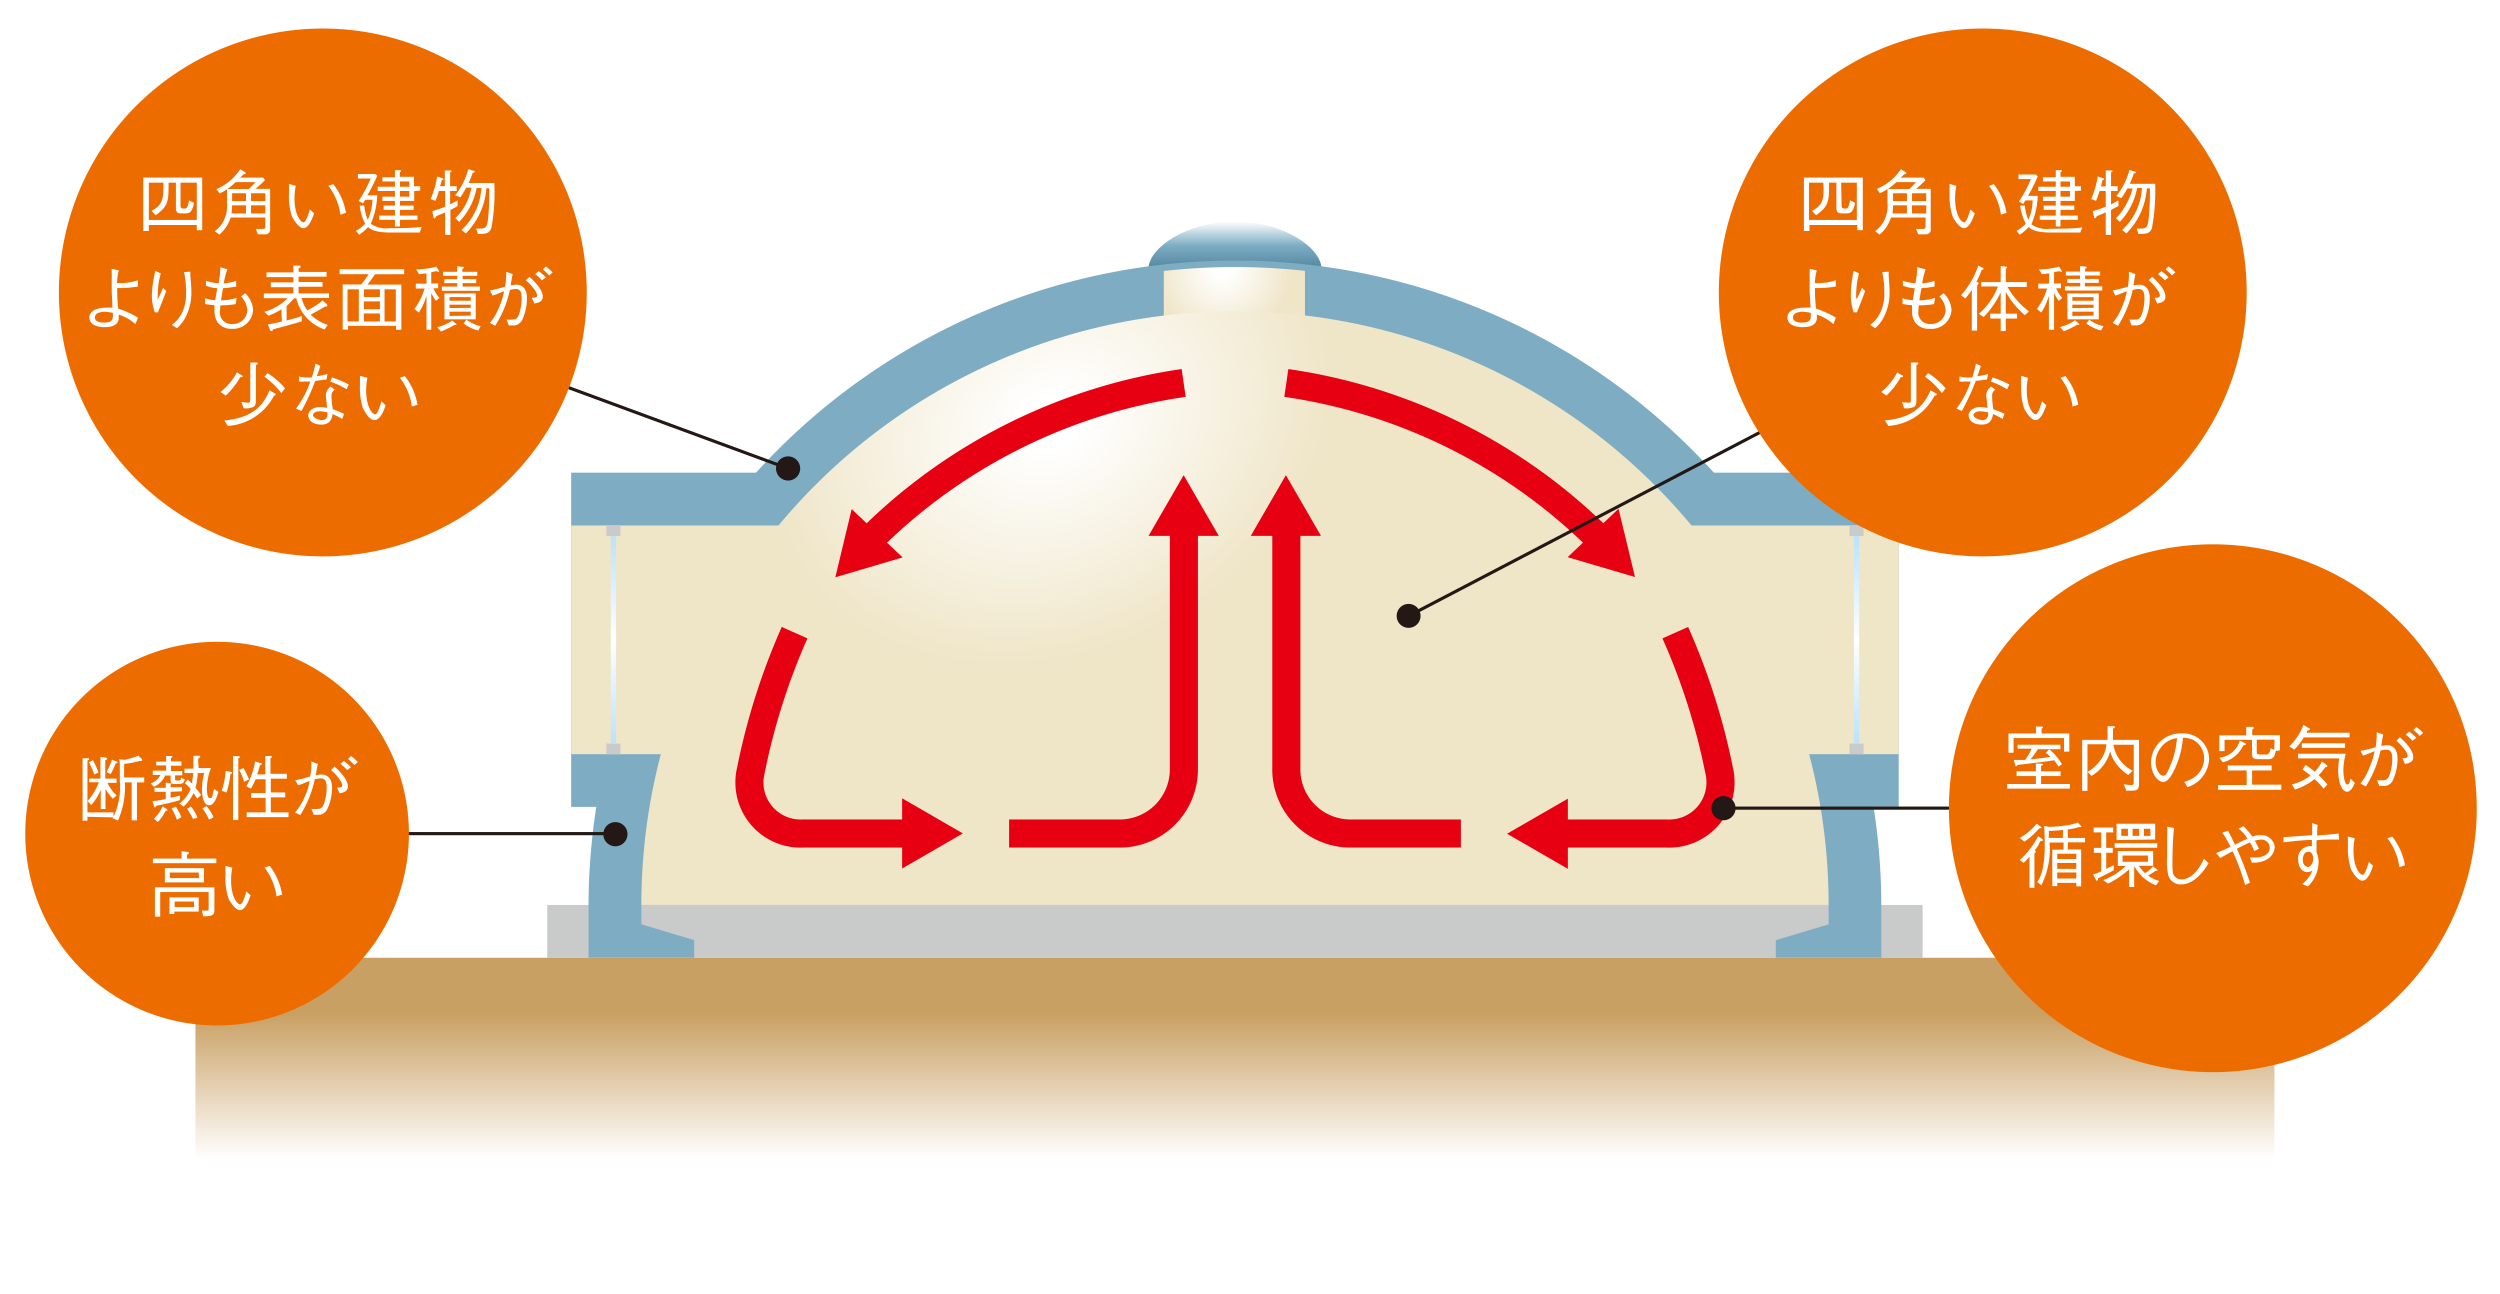 <svg xmlns="http://www.w3.org/2000/svg" xmlns:xlink="http://www.w3.org/1999/xlink" viewBox="0 0 221.56 114.65"><defs><style>.cls-1,.cls-14,.cls-16{fill:none;}.cls-2{fill:#fff;}.cls-3{fill:#c9caca;}.cls-4{fill:url(#linear-gradient);}.cls-5{fill:#7dacc3;}.cls-6{clip-path:url(#clip-path);}.cls-7{fill:url(#radial-gradient);}.cls-8{fill:url(#radial-gradient-2);}.cls-9{fill:url(#radial-gradient-3);}.cls-10{fill:url(#radial-gradient-4);}.cls-11{fill:url(#linear-gradient-2);}.cls-12{fill:url(#linear-gradient-3);}.cls-13{fill:url(#linear-gradient-4);}.cls-14{stroke:#e60012;stroke-linejoin:round;stroke-width:2.49px;}.cls-15{fill:#e60012;}.cls-16{stroke:#231815;stroke-miterlimit:10;stroke-width:0.28px;}.cls-17{fill:#231815;}.cls-18{fill:#ed6c00;}</style><linearGradient id="linear-gradient" x1="109.45" y1="19.63" x2="109.45" y2="24.12" gradientUnits="userSpaceOnUse"><stop offset="0" stop-color="#fff"/><stop offset="0.48" stop-color="#7dacc3"/><stop offset="1" stop-color="#4c829a"/></linearGradient><clipPath id="clip-path"><rect class="cls-1" x="103.14" y="21.58" width="12.51" height="7.7"/></clipPath><radialGradient id="radial-gradient" cx="108.35" cy="23.92" r="6.16" gradientUnits="userSpaceOnUse"><stop offset="0.1" stop-color="#fff"/><stop offset="1" stop-color="#efe5c7"/></radialGradient><radialGradient id="radial-gradient-2" cx="93.09" cy="37.53" r="20.66" gradientTransform="translate(94.81 -66.92) rotate(63.95) scale(1 1.26)" xlink:href="#radial-gradient"/><radialGradient id="radial-gradient-3" cx="93.09" cy="37.53" r="20.66" gradientTransform="translate(94.81 -66.93) rotate(63.95) scale(1 1.26)" xlink:href="#radial-gradient"/><radialGradient id="radial-gradient-4" cx="93.09" cy="37.53" r="20.66" gradientTransform="translate(94.81 -66.93) rotate(63.95) scale(1 1.26)" xlink:href="#radial-gradient"/><linearGradient id="linear-gradient-2" x1="164.53" y1="65.9" x2="164.53" y2="47.5" gradientUnits="userSpaceOnUse"><stop offset="0" stop-color="#bae3f9"/><stop offset="0.5" stop-color="#fff"/><stop offset="1" stop-color="#bae3f9"/></linearGradient><linearGradient id="linear-gradient-3" x1="54.37" y1="65.9" x2="54.37" y2="47.5" xlink:href="#linear-gradient-2"/><linearGradient id="linear-gradient-4" x1="109.45" y1="104.72" x2="109.45" y2="84.88" gradientUnits="userSpaceOnUse"><stop offset="0.1" stop-color="#fff"/><stop offset="0.75" stop-color="#c9a063"/></linearGradient></defs><title>アセット 2</title><g id="レイヤー_2" data-name="レイヤー 2"><g id="文字_パーツ" data-name="文字＆パーツ"><rect class="cls-2" width="221.56" height="114.65"/><rect class="cls-3" x="48.5" y="80.2" width="121.89" height="4.68"/><path class="cls-4" d="M101.78,24.12v-.28c0-1.9,3.44-4.21,7.67-4.21s7.67,2.31,7.67,4.21v.28Z"/><path class="cls-5" d="M109.45,23.09A57.27,57.27,0,0,0,52.16,80.2v4.68h9.36V83.32l-4.68-1.4V80.2H162.06v1.72l-4.68,1.4v1.56h9.35V80.2A57.26,57.26,0,0,0,109.45,23.09Z"/><rect class="cls-5" x="138.46" y="41.89" width="29.81" height="29.62"/><rect class="cls-5" x="50.62" y="41.89" width="29.81" height="29.62"/><g class="cls-6"><path class="cls-7" d="M52.16,84.88V80.2a57.29,57.29,0,0,1,114.57,0v4.68Z"/></g><rect class="cls-8" x="50.62" y="46.57" width="25.14" height="20.27"/><rect class="cls-9" x="143.14" y="46.57" width="25.14" height="20.27"/><path class="cls-10" d="M162.06,80.2a52.61,52.61,0,0,0-105.22,0H162.06Z"/><rect class="cls-3" x="163.91" y="46.57" width="1.25" height="0.94"/><rect class="cls-3" x="163.91" y="65.9" width="1.25" height="0.94"/><rect class="cls-11" x="164.3" y="47.5" width="0.47" height="18.4"/><rect class="cls-3" x="53.74" y="46.57" width="1.25" height="0.94"/><rect class="cls-3" x="53.74" y="65.9" width="1.25" height="0.94"/><rect class="cls-12" x="54.13" y="47.5" width="0.47" height="18.4"/><rect class="cls-13" x="17.32" y="84.88" width="184.25" height="19.84"/><path class="cls-14" d="M114,33.94a49.41,49.41,0,0,1,27.84,13.93"/><polygon class="cls-15" points="138.93 49.38 144.9 51.14 143.44 45.09 138.93 49.38"/><path class="cls-14" d="M148.47,56.07a58,58,0,0,1,3.89,12.23,4.54,4.54,0,0,1-4.62,5.57H138"/><polygon class="cls-15" points="138.95 70.78 133.56 73.89 138.95 77 138.95 70.78"/><path class="cls-14" d="M129.47,73.87h-9.82A5.68,5.68,0,0,1,114,68.21V46.58"/><polygon class="cls-15" points="117.07 47.49 113.96 42.11 110.85 47.49 117.07 47.49"/><path class="cls-14" d="M104.9,33.94A49.41,49.41,0,0,0,77.06,47.87"/><polygon class="cls-15" points="75.48 45.12 74.03 51.16 79.99 49.4 75.48 45.12"/><path class="cls-14" d="M70.42,56.07A58.29,58.29,0,0,0,66.54,68.3a4.53,4.53,0,0,0,4.62,5.57h9.7"/><polygon class="cls-15" points="79.95 76.97 85.33 73.86 79.95 70.75 79.95 76.97"/><path class="cls-14" d="M89.43,73.87h9.82a5.68,5.68,0,0,0,5.67-5.66V46.58"/><polygon class="cls-15" points="108.01 47.49 104.9 42.11 101.79 47.49 108.01 47.49"/><line class="cls-16" x1="33.41" y1="73.88" x2="54.59" y2="73.88"/><path class="cls-17" d="M54.54,75a1.07,1.07,0,1,0-1.07-1.07A1.06,1.06,0,0,0,54.54,75Z"/><line class="cls-16" x1="176.77" y1="71.62" x2="152.59" y2="71.62"/><path class="cls-17" d="M152.64,70.56a1.07,1.07,0,0,0,0,2.13,1.07,1.07,0,1,0,0-2.13Z"/><line class="cls-16" x1="45.42" y1="32.52" x2="69.89" y2="41.54"/><path class="cls-17" d="M69.47,42.52a1.07,1.07,0,1,0-.63-1.37A1.07,1.07,0,0,0,69.47,42.52Z"/><line class="cls-16" x1="160.58" y1="35.91" x2="124.8" y2="54.61"/><path class="cls-17" d="M124.35,53.64a1.07,1.07,0,0,0-.45,1.44,1.06,1.06,0,1,0,.45-1.44Z"/><path class="cls-18" d="M219.5,71.62a23.39,23.39,0,1,1-23.39-23.38A23.39,23.39,0,0,1,219.5,71.62Z"/><path class="cls-2" d="M180.43,67.68h.5c.12,0,.14.06.14.07s-.11.09-.18.13v.48h1.73v.42h-1.73v.7h2.56v.41h-5.57v-.41h2.55v-.7h-1.71v-.42h1.71Zm0-3.29.49,0c.06,0,.13,0,.13.07s0,.07-.12.11V65h2.46v1.61h-.47v-1.2h-4.47v1.3H178V65h2.44Zm2,3.55a3.64,3.64,0,0,0-.39-.56c-.91.14-2.27.3-3.25.41,0,.07-.08.12-.12.12s-.06,0-.07-.08l-.13-.48c.2,0,.42,0,1,0a4.47,4.47,0,0,0,.58-1h-1.24V66h3.79v.4h-2a7.48,7.48,0,0,1-.65.9c.91-.09,1.3-.15,1.75-.22a4,4,0,0,0-.39-.38l.31-.29a5.08,5.08,0,0,1,1.12,1.32Z"/><path class="cls-2" d="M189,70.07h-.56l-.22-.56a4.68,4.68,0,0,0,.66.06c.22,0,.22-.09.22-.31V66H187.3A3.16,3.16,0,0,0,189,68.3l-.38.39a4.41,4.41,0,0,1-1-.91,3.18,3.18,0,0,1-.61-1.2,3.53,3.53,0,0,1-1.65,2.18l-.35-.35a3.73,3.73,0,0,0,1.11-1,2.77,2.77,0,0,0,.56-1.45H185v4.13h-.47V65.57h2.25c0-.31,0-.6,0-1.21l.51,0c.12,0,.16.06.16.09s-.08.08-.19.12c0,.4,0,.61,0,1h2.31v4C189.53,69.87,189.5,70.07,189,70.07Z"/><path class="cls-2" d="M193.58,69.29a2.83,2.83,0,0,0,1-.49,2.08,2.08,0,0,0,.76-1.59,1.87,1.87,0,0,0-1-1.65,2.16,2.16,0,0,0-.88-.17,7.81,7.81,0,0,1-.74,2.79c-.26.57-.61,1.12-1,1.12-.54,0-1.09-.82-1.09-1.74A2.62,2.62,0,0,1,193.3,65a2.29,2.29,0,0,1,2.48,2.25,2.73,2.73,0,0,1-1.92,2.51Zm-2.1-3a2.09,2.09,0,0,0-.44,1.25c0,.69.39,1.2.64,1.2s.29,0,.71-1a7.63,7.63,0,0,0,.54-2.32A2.07,2.07,0,0,0,191.48,66.29Z"/><path class="cls-2" d="M196.57,70v-.43h2.54V68.28h-1.68v-.44h3.89v.44h-1.73v1.26h2.59V70Zm2.23-3.92A2.73,2.73,0,0,1,197,67.56l-.32-.41a2.11,2.11,0,0,0,1.82-1.52l.44.22a.15.15,0,0,1,.1.12C199,66.05,198.89,66.05,198.8,66.05Zm2.89.47c-.08.37-.16.73-.63.73h-1c-.31,0-.48-.13-.48-.43V65.57h-2.43v1h-.47v-1.4h2.39v-.75l.56,0s.12,0,.12.07-.05.09-.15.18v.48h2.46v1.35Zm-.11-1H200v1c0,.24,0,.32.33.32h.48c.31,0,.35-.21.42-.55l.32.12Z"/><path class="cls-2" d="M204.17,65.35a5.19,5.19,0,0,1-.84,1.08l-.45-.28a5,5,0,0,0,1.26-1.91l.45.27c.06,0,.12.06.12.13s-.1.09-.18.1-.07.13-.11.2h3.81v.41Zm1.75,4.54a7.05,7.05,0,0,0-.8-.85,5,5,0,0,1-1.73.93l-.28-.45a4.23,4.23,0,0,0,1.65-.79,7.38,7.38,0,0,0-.7-.53l.28-.41c.37.26.49.35.8.6a3.31,3.31,0,0,0,.63-.9l.39.27s.1.08.1.14-.09.08-.19.1a4.48,4.48,0,0,1-.58.7,9.43,9.43,0,0,1,.78.82Zm2.1.28c-.45,0-.8-.77-.8-1.89a5.61,5.61,0,0,1,.1-1.07h-3.66V66.8h4.23a5.78,5.78,0,0,0-.21,1.46c0,.61.15,1.27.34,1.27s.22-.28.29-.53l.38.38C208.5,69.89,208.25,70.17,208,70.17ZM204,66.28v-.41h3.83v.41Z"/><path class="cls-2" d="M209.2,66.55a13.72,13.72,0,0,0,1.34-.33,6.85,6.85,0,0,0,.09-1.33l.58.21c-.06.28-.09.47-.17,1a3.54,3.54,0,0,1,.53-.06c.36,0,.91.23.91,1.19a4.65,4.65,0,0,1-.42,1.94.88.88,0,0,1-.85.49l-.34,0-.21-.51c.27,0,.41,0,.53,0s.41,0,.57-.44a4.26,4.26,0,0,0,.25-1.4c0-.36,0-.87-.53-.87a2.18,2.18,0,0,0-.51.08,9.89,9.89,0,0,1-1.3,3.18l-.48-.26A5.08,5.08,0,0,0,210,68a6,6,0,0,0,.44-1.43l-.61.25a2.83,2.83,0,0,1-.42.14Zm3.49-1.21c.35.32,1.18,1.08,1.18,1.76,0,.46-.37.53-.73.61l-.23-.51c.18,0,.47,0,.47-.2a.94.94,0,0,0-.16-.41,4.86,4.86,0,0,0-.84-.94Zm1.12.31a6.31,6.31,0,0,0-.6-.55l.3-.26a5.09,5.09,0,0,1,.64.55Zm.34-1.22a3.86,3.86,0,0,1,.6.53l-.3.26a5.46,5.46,0,0,0-.56-.53Z"/><path class="cls-2" d="M179,76.21a6.44,6.44,0,0,0,.93-1,7.6,7.6,0,0,0,.7-1.1l.38.27s.06.06.06.09-.08.06-.18.06-.24.36-.27.42-.19.28-.31.43c.06,0,.1,0,.1.09s0,.06-.11.13v3.08h-.44V75.91a4.18,4.18,0,0,1-.53.57Zm0-1.95A5.35,5.35,0,0,0,180.5,73l.35.26s.08.05.08.09-.08.06-.21.07a6.58,6.58,0,0,1-1.31,1.17Zm4.26,0h1.53v.39h-1.53v.63h1.18v3.27h-.43v-.31h-1.69v.29h-.44V75.3h1v-.63h-1.24a7.11,7.11,0,0,1-.73,3.79l-.36-.28a3.49,3.49,0,0,0,.48-1.19,9.21,9.21,0,0,0,.18-2c0-.58,0-1.26-.06-1.79l.46.08a11.24,11.24,0,0,0,1.69-.16,4.48,4.48,0,0,0,.85-.23l.28.32a.21.21,0,0,1,.05.09s-.06,0-.1,0l-.13,0a4.9,4.9,0,0,1-1,.2Zm-.42-.71a11.5,11.5,0,0,1-1.27.09,5.73,5.73,0,0,1,0,.62h1.25Zm1.17,2.11h-1.69v.47h1.69Zm0,.82h-1.69V77h1.69Zm0,.84h-1.69v.54h1.69Z"/><path class="cls-2" d="M186.22,75.58h-.65v-.44h.65V73.77h-.67v-.43h1.73v.43h-.62v1.37h.58v.44h-.58V77l.67-.33v.45c-.32.18-.57.32-1.39.72,0,.09,0,.2-.11.2s-.08-.06-.09-.09l-.24-.45a4.41,4.41,0,0,0,.72-.28Zm3.33,1.15a4,4,0,0,0,.55.65,2.44,2.44,0,0,0,.7-.6l.35.26a.11.11,0,0,1,.06.09s0,.05-.18.05a5.93,5.93,0,0,1-.66.41,2.91,2.91,0,0,0,1,.49l-.3.38a3.64,3.64,0,0,1-1.15-.71,4.44,4.44,0,0,1-.78-1v1.86h-.45V77.05a8.35,8.35,0,0,1-1.86,1.26L186.4,78a5.86,5.86,0,0,0,2-1.26h-.71V75.42h3.13v1.31Zm-2.14-2h3.77v.4h-3.77Zm.17-.28V73H191v1.4Zm1-1H188v.63h.59Zm1.78,2.37h-2.25v.55h2.25Zm-.79-2.37H189v.63h.59Zm1,0H190v.63h.59Z"/><path class="cls-2" d="M192.67,73.38c-.14,1.29-.14,3-.14,3.11,0,.78.05.92.09,1a.77.77,0,0,0,.7.45c.41,0,1.28-.23,2-1.84l.41.4c-.23.38-1.11,1.88-2.45,1.88a1.14,1.14,0,0,1-1.12-.81,4.94,4.94,0,0,1-.1-1.54c0-.3,0-1.6,0-1.87a6.78,6.78,0,0,0,0-.9Z"/><path class="cls-2" d="M199.77,75.42a3.67,3.67,0,0,0-.37-.76c-.22.09-.46.2-1.16.56a30,30,0,0,1,1.16,3l-.43.22a19.36,19.36,0,0,0-1.11-3l-1.1.6-.36-.44a13.44,13.44,0,0,0,1.28-.56,12.21,12.21,0,0,0-.73-1.26l.51-.15c.22.39.39.75.61,1.23l.64-.32a4.86,4.86,0,0,1,.47-.21,3,3,0,0,0-.79-.88l.43-.24a7.68,7.68,0,0,1,.8.93,2.19,2.19,0,0,1,.72-.13,1.19,1.19,0,0,1,1.26,1.06,1.39,1.39,0,0,1-.89,1.19,2.48,2.48,0,0,1-1.15.19L199.4,76l.43,0c.46,0,1.32-.15,1.32-.86a.72.72,0,0,0-.76-.73,2.15,2.15,0,0,0-.56.1,6.34,6.34,0,0,1,.37.71Z"/><path class="cls-2" d="M205.4,73.11a6.93,6.93,0,0,0-.05.93c.69-.05,1.36-.09,1.9-.17l.05.53c-.88,0-1.54,0-2,.07v1.07a2,2,0,0,1,.18.87A3,3,0,0,1,205,78a2.63,2.63,0,0,1-.47.56l-.5-.21a2.85,2.85,0,0,0,.9-1.19,1,1,0,0,1-.46.13c-.4,0-.79-.39-.79-1.07A1.06,1.06,0,0,1,204.6,75a1,1,0,0,1,.29,0v-.56c-.69,0-1.74.12-2.52.21l0-.46,2.53-.17a9.14,9.14,0,0,0,0-1.08Zm-1.31,3.1c0,.44.26.62.45.62s.46-.29.46-.7c0-.22-.06-.64-.4-.64S204.09,75.76,204.09,76.21Z"/><path class="cls-2" d="M208.69,74.29a5,5,0,0,0-.11,1.09c0,1.55.58,2.15.8,2.15s.46-.81.55-1.15l.38.35c-.14.42-.46,1.32-.95,1.32s-1-1-1-1a5.84,5.84,0,0,1-.28-2c0-.44,0-.74,0-.92Zm3.32-.15a5.72,5.72,0,0,1,1.13,2.54l-.5.17a5.3,5.3,0,0,0-1.06-2.56Z"/><path class="cls-18" d="M52,25.92A23.39,23.39,0,1,1,28.56,2.53,23.39,23.39,0,0,1,52,25.92Z"/><path class="cls-2" d="M17.44,20.4v-.46H13.19v.53H12.7V15.74h5.22V20.4ZM16,18.22c0,.24.12.26.24.26h.1a.23.23,0,0,0,.25-.13,2.18,2.18,0,0,0,.16-.59l.45.22c-.16.72-.32.93-.73.93H16c-.36,0-.41-.25-.41-.46V16.19h-.65c0,1.63,0,2.06-1.15,2.89l-.36-.39c1-.53,1.08-1.08,1.05-2.5H13.19v3.3h4.25v-3.3H16Z"/><path class="cls-2" d="M23.51,20.77h-.65l-.19-.48c.14,0,.35,0,.57,0s.27-.05.27-.22v-.79H20.44a3.17,3.17,0,0,1-1,1.51l-.41-.3a2.81,2.81,0,0,0,.74-.82A3,3,0,0,0,20.12,18c0-.14,0-.79,0-1.23a5.38,5.38,0,0,1-.66.38l-.28-.39A4.73,4.73,0,0,0,21.29,15l.39.23s.1.07.1.12-.1.08-.22.12a1.89,1.89,0,0,1-.29.27h2.06l.15.23c-.21.23-.65.61-.83.77h1.29v3.54A.42.42,0,0,1,23.51,20.77Zm-2.62-4.63a6.15,6.15,0,0,1-.74.61h1.9a5.33,5.33,0,0,0,.58-.61Zm.91,2.06H20.57a6.75,6.75,0,0,1-.05.72H21.8Zm0-1.07H20.57v.69H21.8Zm1.71,0H22.25v.69h1.26Zm0,1.07H22.25v.72h1.26Z"/><path class="cls-2" d="M26.21,16.47a5.72,5.72,0,0,0-.11,1.09c0,1.55.58,2.15.8,2.15s.46-.81.56-1.15l.38.35c-.15.42-.47,1.31-.95,1.31s-1-1-1-1a5.52,5.52,0,0,1-.28-2c0-.44,0-.74,0-.92Zm3.33-.15a5.57,5.57,0,0,1,1.12,2.54l-.49.17a5.29,5.29,0,0,0-1.07-2.56Z"/><path class="cls-2" d="M37.2,20.61H34.69c-1.49,0-1.84-.28-2.07-.49a3.63,3.63,0,0,1-.79.68l-.29-.34a2.87,2.87,0,0,0,.82-.64,4.41,4.41,0,0,1-.48-1.6l.4,0a4.32,4.32,0,0,0,.31,1.26A4.13,4.13,0,0,0,33,17.71h-.63l-.2.31-.39-.2a13.16,13.16,0,0,0,1.08-2H31.72v-.4h1.55l.16.16a14.93,14.93,0,0,1-.87,1.73h.87a6.78,6.78,0,0,1-.57,2.52,2.42,2.42,0,0,0,1.7.39c.94,0,1.88,0,2.81-.11Zm-.49-3.68v.88H35.45v.41h1.21v.38H35.45v.51H37v.37H35.45v.59H35v-.59H33.6v-.37H35V18.6H34v-.38H35v-.41H33.89v-.38H35v-.5H33.47v-.38H35v-.47H33.89v-.37H35v-.63l.46,0s.08,0,.08.06,0,.07-.11.11v.42h1.26v.84h.55v.38Zm-.43-.85h-.83v.47h.83Zm0,.85h-.83v.5h.83Z"/><path class="cls-2" d="M39.92,18.6v2.22h-.47v-2c-.31.15-.43.19-.79.34,0,.06-.12.19-.17.19s-.06-.08-.08-.14l-.1-.5a10.39,10.39,0,0,0,1.14-.39V16.93H38.9a8.29,8.29,0,0,1-.31.87l-.43-.16a7.88,7.88,0,0,0,.58-2l.47.15c.06,0,.1.06.1.09s-.09.07-.15.09L39,16.5h.42V15.11l.48,0c.06,0,.12,0,.12.06s0,0-.13.12V16.5h.58v.43h-.58v1.18c.23-.11.45-.23.66-.35v.5C40.33,18.4,40.15,18.49,39.92,18.6Zm3.63,1.59c-.19.54-.52.54-1.2.54l-.15-.47h.36c.51,0,.6-.17.69-.84a22,22,0,0,0,.11-2.73H43.1a6.29,6.29,0,0,1-1.82,4l-.38-.31a5.42,5.42,0,0,0,1.76-3.72h-.42a5.93,5.93,0,0,1-1.54,3l-.35-.32a4.74,4.74,0,0,0,.95-1.28,5.33,5.33,0,0,0,.48-1.43h-.46a5.77,5.77,0,0,1-.53.86l-.45-.19a6,6,0,0,0,1.16-2.31l.45.14s.12,0,.12.08-.14.09-.17.09c-.16.45-.24.63-.37.92h2.28A17.52,17.52,0,0,1,43.55,20.19Z"/><path class="cls-2" d="M12,28.73a4.05,4.05,0,0,0-1.48-.85,3.1,3.1,0,0,1,0,.44c-.14.56-.69.67-1.23.67a2,2,0,0,1-1-.21.76.76,0,0,1-.37-.64c0-.75,1-.87,1.46-.87a3.91,3.91,0,0,1,.58,0c0-.55-.06-1.14-.06-1.56,0-.24,0-.73,0-1a4.14,4.14,0,0,0,0-.45c0-.23,0-.32,0-.44l.63.14a5.15,5.15,0,0,0-.16,1.13,3.25,3.25,0,0,0,.36,0,5.17,5.17,0,0,0,1.5-.25l0,.55a9.51,9.51,0,0,1-1.5.14h-.34a16.86,16.86,0,0,0,.08,1.82,8.26,8.26,0,0,1,1.76.8Zm-2.73-1.1a1.48,1.48,0,0,0-.52.09.44.44,0,0,0-.34.4c0,.47.64.47.8.47.62,0,.79-.2.79-.58a1.45,1.45,0,0,0,0-.28A3.77,3.77,0,0,0,9.24,27.63Z"/><path class="cls-2" d="M14.25,24.23a6.89,6.89,0,0,0-.27,2,.59.59,0,0,0,0,.28c.17-.3.31-.62.47-1l.28.28c-.14.39-.2.54-.73,1.89l-.28,0a4.41,4.41,0,0,1-.26-1.56A10.07,10.07,0,0,1,13.77,24Zm2.63-.15a1.6,1.6,0,0,0,0,.44c.07.9.08,1,.08,1.33a4.75,4.75,0,0,1-.58,2.39,3.38,3.38,0,0,1-.7.85l-.45-.3a2.87,2.87,0,0,0,.92-1.11,3.87,3.87,0,0,0,.34-1.75,8.57,8.57,0,0,0-.18-1.82Z"/><path class="cls-2" d="M20.15,23.87a7.08,7.08,0,0,0-.32,1.24,4.06,4.06,0,0,0,1.1-.22l0,.5a8,8,0,0,1-1.16.15c-.11.59-.13.77-.18,1.08a4.68,4.68,0,0,0,1.38-.22l-.08.55a7.72,7.72,0,0,1-1.35.11,5.63,5.63,0,0,0-.05.59,1,1,0,0,0,1.09,1.06,1.26,1.26,0,0,0,1.34-1.23,1.94,1.94,0,0,0-.56-1.21l.37-.28a2.21,2.21,0,0,1,.7,1.49,1.77,1.77,0,0,1-1.87,1.66,1.5,1.5,0,0,1-1.27-.56,1.74,1.74,0,0,1-.28-.94c0-.23,0-.47,0-.59a6,6,0,0,1-.84-.11v-.51a3,3,0,0,0,.91.17c.05-.31.14-.86.17-1.06a2.92,2.92,0,0,1-1-.22v-.44a4.76,4.76,0,0,0,1.12.23,8,8,0,0,0,.16-1.43Z"/><path class="cls-2" d="M24.94,27.41a5.85,5.85,0,0,1-1.15.57l-.37-.35a4.58,4.58,0,0,0,2.07-1.2H23.38V26H26v-.55h-2v-.42h2v-.47H23.62v-.42H26v-.6l.47,0c.07,0,.17,0,.17.1s-.11.1-.17.14v.32h2.47v.42H26.46v.47h2.12v.42H26.46V26h2.7v.41H26.73a3.35,3.35,0,0,0,.5,1.1,7.06,7.06,0,0,0,1.37-.88L29,27a.26.26,0,0,1,0,.1c0,.05,0,.06-.08.06l-.1,0c-.17.11-.41.24-.6.35l-.69.38a3.94,3.94,0,0,0,1.51.9l-.27.41a3.86,3.86,0,0,1-2.51-2.76h-.19a7.13,7.13,0,0,1-.67.68V28.4c.66-.17,1-.26,1.35-.39l0,.47c-.83.25-1.7.48-2.56.71,0,.1-.07.15-.14.15a.14.14,0,0,1-.12-.1l-.2-.5a7.58,7.58,0,0,0,1.25-.25Z"/><path class="cls-2" d="M33.23,24.31c-.25.38-.43.62-.66.91h3v4h-.47v-.34H30.84v.33h-.47v-4H32a5.32,5.32,0,0,0,.66-.91H30.1v-.44h5.72v.44ZM31.8,25.64h-1v2.85h1Zm1.87,0H32.25v.68h1.42Zm0,1.07H32.25v.69h1.42Zm0,1.07H32.25v.71h1.42Zm1.41-2.14h-1v2.85h1Z"/><path class="cls-2" d="M37.8,24.23l-.66.07-.26-.43a6.77,6.77,0,0,0,1.79-.24l.24.38s0,.06,0,.07,0,0-.06,0a.29.29,0,0,1-.17-.05l-.46.09v1h.61v.43h-.41a2.53,2.53,0,0,0,.53.85l-.31.26a3.2,3.2,0,0,1-.42-.69v3.25H37.8v-3a5.62,5.62,0,0,1-.68,1.48l-.4-.32a5.56,5.56,0,0,0,.91-1.81h-.78v-.43h.95ZM38.74,29a3.85,3.85,0,0,0,1.33-.59l.33.27s.06.05.06.07,0,.05-.08.05h-.11a9.05,9.05,0,0,1-1.18.58Zm1.78-5.4.49.05s.11,0,.11.06-.09.1-.15.12v.26H42.3v.35H41v.3H42.2v.35H41v.31h1.54v.37H39.16v-.37h1.36v-.31H39.38v-.35h1.14v-.3H39.26v-.35h1.26ZM39.39,26h2.77v2.3H39.39Zm2.33.65v-.32H39.84v.32Zm0,.63V27H39.84v.3Zm0,.69v-.35H39.84V28Zm-.39.36a3.49,3.49,0,0,0,1.27.58l-.22.38a3.45,3.45,0,0,1-1.29-.62Z"/><path class="cls-2" d="M43.43,25.74a13.36,13.36,0,0,0,1.33-.33,6,6,0,0,0,.1-1.33l.58.21c-.07.27-.1.47-.18,1a3.71,3.71,0,0,1,.53-.06c.37,0,.91.23.91,1.19a4.57,4.57,0,0,1-.42,1.93.86.86,0,0,1-.84.49l-.35,0-.2-.52a3.31,3.31,0,0,0,.53,0c.16,0,.4,0,.57-.43a4.66,4.66,0,0,0,.24-1.4c0-.36,0-.88-.53-.88a2.23,2.23,0,0,0-.51.09,9.84,9.84,0,0,1-1.3,3.17l-.48-.25a4.78,4.78,0,0,0,.82-1.39,5.82,5.82,0,0,0,.44-1.42l-.6.24a2.21,2.21,0,0,1-.43.14Zm3.49-1.21c.34.31,1.18,1.08,1.18,1.76,0,.46-.38.53-.74.61l-.23-.51c.18,0,.47,0,.47-.2a.9.9,0,0,0-.16-.41,4.09,4.09,0,0,0-.84-.94Zm1.11.31a4.56,4.56,0,0,0-.6-.55l.3-.26a5.14,5.14,0,0,1,.65.55Zm.35-1.23a6.17,6.17,0,0,1,.6.53l-.3.27c-.19-.19-.39-.39-.56-.54Z"/><path class="cls-2" d="M21.28,33.44A6.66,6.66,0,0,1,20,35.06l-.45-.32A5.84,5.84,0,0,0,21,33l.42.26s.08,0,.08.09S21.43,33.41,21.28,33.44Zm3,1.64a5,5,0,0,1-4.09,2.67l-.31-.49c2.32-.21,3.4-1.16,4-2.67l.47.27s.08,0,.08.09S24.34,35.06,24.25,35.08Zm-1.6-2.71v3c0,.31,0,.56-.22.69a1.61,1.61,0,0,1-.87.12l-.19-.55c.16,0,.44.06.6.06s.18-.09.18-.36v-3.2l.54,0s.13,0,.13.07S22.75,32.32,22.65,32.37Zm2.25,2.47a6.88,6.88,0,0,0-1.5-1.45l.28-.33a7.09,7.09,0,0,1,1.55,1.35Z"/><path class="cls-2" d="M28.39,32.43a8.55,8.55,0,0,1-.32.91,4.75,4.75,0,0,0,.95-.2l-.08.49-1,.13a20,20,0,0,1-1.22,2.66l-.49-.2a8.55,8.55,0,0,0,1.27-2.41l-.46,0a2.69,2.69,0,0,1-.54,0l0-.45a2.45,2.45,0,0,0,.78.09,1.89,1.89,0,0,0,.35,0,6.64,6.64,0,0,0,.32-1.23Zm1.28,2.11a.59.59,0,0,0-.29.52c0,.11,0,.49.11,1.21a7.71,7.71,0,0,1,1,.41l-.17.45a6.58,6.58,0,0,0-.84-.43c-.06.34-.17.93-1,.93s-1.16-.44-1.16-.84.5-.72,1-.72a4.41,4.41,0,0,1,.66.08c0-.18-.1-1-.1-1.14a1,1,0,0,1,.42-.75Zm-1.35,1.91c-.35,0-.58.16-.58.35s.46.43.77.43a.46.46,0,0,0,.51-.48v-.2A3.46,3.46,0,0,0,28.32,36.45Zm1.1-3a8,8,0,0,1,1.49.63l-.19.42a8,8,0,0,0-1.45-.68Z"/><path class="cls-2" d="M32.56,33.48a5.51,5.51,0,0,0-.11,1.09c0,1.55.58,2.15.8,2.15s.46-.81.55-1.15l.38.35c-.14.41-.46,1.31-1,1.31s-.95-1-1-1a5.76,5.76,0,0,1-.28-2c0-.44,0-.74,0-.92Zm3.32-.15A5.63,5.63,0,0,1,37,35.87l-.5.16a5.3,5.3,0,0,0-1.06-2.55Z"/><path class="cls-18" d="M199.11,25.92A23.39,23.39,0,1,1,175.73,2.53,23.38,23.38,0,0,1,199.11,25.92Z"/><path class="cls-2" d="M164.6,20.4v-.46h-4.24v.53h-.49V15.74h5.22V20.4Zm-1.39-2.18c0,.24.12.26.23.26h.11c.14,0,.19,0,.24-.13a2.24,2.24,0,0,0,.17-.59l.45.22c-.16.72-.32.93-.74.93h-.51c-.37,0-.41-.25-.41-.46V16.19h-.65c0,1.63,0,2.06-1.15,2.89l-.36-.39c1-.53,1.08-1.08,1-2.5h-1.27v3.3h4.24v-3.3h-1.39Z"/><path class="cls-2" d="M170.68,20.77H170l-.2-.48c.15,0,.36,0,.57,0s.28-.05.28-.22v-.79h-3.07a3.14,3.14,0,0,1-1,1.51l-.4-.3a2.81,2.81,0,0,0,.74-.82,3,3,0,0,0,.36-1.69c0-.14,0-.79,0-1.23a4.84,4.84,0,0,1-.67.38l-.28-.39A4.69,4.69,0,0,0,168.46,15l.39.23s.1.07.1.12-.1.08-.22.12a2.5,2.5,0,0,1-.29.27h2.06l.14.23c-.21.23-.64.61-.82.77h1.29v3.54A.42.42,0,0,1,170.68,20.77Zm-2.62-4.63a6.15,6.15,0,0,1-.74.61h1.9a6.38,6.38,0,0,0,.58-.61ZM169,18.2h-1.23a6.75,6.75,0,0,1-.05.72H169Zm0-1.07h-1.23v.69H169Zm1.71,0h-1.26v.69h1.26Zm0,1.07h-1.26v.72h1.26Z"/><path class="cls-2" d="M173.38,16.47a5.72,5.72,0,0,0-.11,1.09c0,1.55.58,2.15.8,2.15s.46-.81.55-1.15l.39.35c-.15.42-.47,1.31-.95,1.31s-1-1-1-1a5.76,5.76,0,0,1-.28-2c0-.44,0-.74,0-.92Zm3.32-.15a5.72,5.72,0,0,1,1.13,2.54l-.5.17a5.3,5.3,0,0,0-1.06-2.56Z"/><path class="cls-2" d="M184.36,20.61h-2.5c-1.49,0-1.84-.28-2.07-.49a3.88,3.88,0,0,1-.79.68l-.29-.34a2.87,2.87,0,0,0,.82-.64,4.59,4.59,0,0,1-.49-1.6l.41,0a4,4,0,0,0,.31,1.26,4.29,4.29,0,0,0,.38-1.72h-.63l-.2.31-.39-.2a11.93,11.93,0,0,0,1.07-2h-1.1v-.4h1.55l.15.16a13.7,13.7,0,0,1-.86,1.73h.86a6.75,6.75,0,0,1-.56,2.52,2.4,2.4,0,0,0,1.69.39c.95,0,1.88,0,2.82-.11Zm-.48-3.68v.88h-1.27v.41h1.22v.38h-1.22v.51h1.54v.37h-1.54v.59h-.42v-.59h-1.42v-.37h1.42V18.6h-1.07v-.38h1.07v-.41h-1.14v-.38h1.14v-.5h-1.55v-.38h1.55v-.47h-1.14v-.37h1.14v-.63l.46,0s.08,0,.08.06,0,.07-.12.11v.42h1.27v.84h.55v.38Zm-.43-.85h-.84v.47h.84Zm0,.85h-.84v.5h.84Z"/><path class="cls-2" d="M187.09,18.6v2.22h-.47v-2c-.32.15-.43.19-.8.34,0,.06-.12.19-.16.19s-.07-.08-.08-.14l-.11-.5a10.45,10.45,0,0,0,1.15-.39V16.93h-.55a8.29,8.29,0,0,1-.31.87l-.43-.16a8.31,8.31,0,0,0,.58-2l.47.15c.06,0,.09.06.09.09s-.08.07-.14.09l-.13.55h.42V15.11l.48,0c.06,0,.12,0,.12.06s0,0-.13.12V16.5h.58v.43h-.58v1.18c.23-.11.44-.23.66-.35v.5Zm3.63,1.59c-.19.54-.52.54-1.2.54l-.16-.47h.37c.51,0,.6-.17.69-.84a22,22,0,0,0,.11-2.73h-.27a6.28,6.28,0,0,1-1.81,4l-.38-.31a5.42,5.42,0,0,0,1.76-3.72h-.43a5.84,5.84,0,0,1-1.53,3l-.35-.32a4.92,4.92,0,0,0,.94-1.28A5.9,5.9,0,0,0,189,16.7h-.47a5,5,0,0,1-.53.86l-.44-.19a6.29,6.29,0,0,0,1.16-2.31l.45.14s.12,0,.12.08-.14.09-.18.09c-.16.45-.23.63-.36.92H191A18.13,18.13,0,0,1,190.72,20.19Z"/><path class="cls-2" d="M162.49,28.73a4.15,4.15,0,0,0-1.48-.85,2.08,2.08,0,0,1,0,.44c-.13.56-.68.67-1.23.67a2,2,0,0,1-1-.21.74.74,0,0,1-.37-.64c0-.75,1-.87,1.45-.87a4.06,4.06,0,0,1,.59,0c0-.55-.07-1.14-.07-1.56,0-.24,0-.73,0-1s0-.28,0-.45,0-.32,0-.44l.63.14a5.38,5.38,0,0,0-.17,1.13,3.46,3.46,0,0,0,.37,0,5.12,5.12,0,0,0,1.49-.25l0,.55a9.64,9.64,0,0,1-1.51.14h-.34a17,17,0,0,0,.09,1.82,8.49,8.49,0,0,1,1.76.8Zm-2.73-1.1a1.52,1.52,0,0,0-.53.09.45.45,0,0,0-.33.4c0,.47.64.47.8.47.62,0,.78-.2.78-.58a2.52,2.52,0,0,0,0-.28A3.77,3.77,0,0,0,159.76,27.63Z"/><path class="cls-2" d="M164.76,24.23a7.25,7.25,0,0,0-.26,2,.59.59,0,0,0,.05.28c.16-.3.31-.62.46-1l.28.28c-.13.39-.19.54-.72,1.89l-.29,0a4.63,4.63,0,0,1-.25-1.56,10.05,10.05,0,0,1,.25-2.11Zm2.63-.15a2.25,2.25,0,0,0,0,.44c.06.9.07,1,.07,1.33a4.65,4.65,0,0,1-.58,2.39,3.18,3.18,0,0,1-.7.85l-.44-.3a2.87,2.87,0,0,0,.91-1.11,3.89,3.89,0,0,0,.35-1.75,8.41,8.41,0,0,0-.19-1.82Z"/><path class="cls-2" d="M170.66,23.87a7.18,7.18,0,0,0-.31,1.24,4.14,4.14,0,0,0,1.1-.22l0,.5a8.11,8.11,0,0,1-1.16.15c-.11.59-.14.77-.19,1.08a4.83,4.83,0,0,0,1.39-.22l-.09.55a7.63,7.63,0,0,1-1.34.11,3.81,3.81,0,0,0-.05.59,1,1,0,0,0,1.09,1.06,1.26,1.26,0,0,0,1.33-1.23,1.89,1.89,0,0,0-.56-1.21l.38-.28a2.21,2.21,0,0,1,.7,1.49A1.78,1.78,0,0,1,171,29.14a1.5,1.5,0,0,1-1.27-.56,1.74,1.74,0,0,1-.28-.94c0-.23,0-.47,0-.59a6.45,6.45,0,0,1-.84-.11v-.51a3.11,3.11,0,0,0,.91.17c.06-.31.14-.86.17-1.06a3,3,0,0,1-1.05-.22l0-.44a4.62,4.62,0,0,0,1.11.23,8.37,8.37,0,0,0,.17-1.43Z"/><path class="cls-2" d="M175.62,23.93a8.42,8.42,0,0,1-.46,1.06c.11,0,.21.08.19.14a.84.84,0,0,1-.13.17v4h-.47V25.68a5.11,5.11,0,0,1-.58.77l-.38-.28a7.44,7.44,0,0,0,1.53-2.64l.38.2c.05,0,.09.06.09.1S175.68,23.92,175.62,23.93Zm3.83,4a7.48,7.48,0,0,1-1.69-2.06V27.8h1v.43h-1v1.11h-.45V28.23h-.93V27.8h.93V25.92a8.16,8.16,0,0,1-1.51,2.18l-.43-.28a6.07,6.07,0,0,0,1.69-2.43h-1.48V25h1.73V23.58l.44.05s.13,0,.13.07-.09.1-.12.12V25h1.86v.43h-1.71a7.12,7.12,0,0,0,1.91,2.17Z"/><path class="cls-2" d="M181.61,24.23l-.65.07-.26-.43a6.77,6.77,0,0,0,1.79-.24l.24.38s0,.06,0,.07,0,0-.06,0a.29.29,0,0,1-.17-.05l-.46.09v1h.61v.43h-.42a2.89,2.89,0,0,0,.53.85l-.3.26a3.2,3.2,0,0,1-.42-.69v3.25h-.46v-3a5.73,5.73,0,0,1-.67,1.48l-.4-.32a5.56,5.56,0,0,0,.91-1.81h-.78v-.43h.94Zm.95,4.75a3.94,3.94,0,0,0,1.33-.59l.33.27s.06.05.06.07,0,.05-.08.05h-.11a9.05,9.05,0,0,1-1.18.58Zm1.78-5.4.49.05s.11,0,.11.06-.09.1-.15.12v.26h1.33v.35h-1.33v.3H186v.35h-1.23v.31h1.54v.37H183v-.37h1.36v-.31H183.2v-.35h1.14v-.3h-1.26v-.35h1.26ZM183.21,26H186v2.3h-2.77Zm2.33.65v-.32h-1.88v.32Zm0,.63V27h-1.88v.3Zm0,.69v-.35h-1.88V28Zm-.39.36a3.42,3.42,0,0,0,1.27.58l-.22.38a3.58,3.58,0,0,1-1.3-.62Z"/><path class="cls-2" d="M187.24,25.74a13.72,13.72,0,0,0,1.34-.33,6.17,6.17,0,0,0,.09-1.33l.58.21c-.06.27-.09.47-.17,1a3.71,3.71,0,0,1,.53-.06c.37,0,.91.23.91,1.19a4.57,4.57,0,0,1-.42,1.93.87.87,0,0,1-.85.49l-.34,0-.2-.52a3.31,3.31,0,0,0,.53,0c.15,0,.4,0,.56-.43a4.26,4.26,0,0,0,.25-1.4c0-.36,0-.88-.53-.88a2.13,2.13,0,0,0-.51.09,9.84,9.84,0,0,1-1.3,3.17l-.48-.25a5,5,0,0,0,.82-1.39,5.82,5.82,0,0,0,.44-1.42l-.61.24a2,2,0,0,1-.42.14Zm3.49-1.21c.35.31,1.18,1.08,1.18,1.76,0,.46-.37.53-.73.61l-.23-.51c.18,0,.47,0,.47-.2a.9.9,0,0,0-.16-.41,4.34,4.34,0,0,0-.84-.94Zm1.12.31a6.31,6.31,0,0,0-.6-.55l.3-.26a5.09,5.09,0,0,1,.64.55Zm.34-1.23a4.47,4.47,0,0,1,.6.53l-.3.27a7,7,0,0,0-.56-.54Z"/><path class="cls-2" d="M168.44,33.44a6.62,6.62,0,0,1-1.26,1.62l-.45-.32A5.69,5.69,0,0,0,168.14,33l.42.26s.09,0,.09.09S168.6,33.41,168.44,33.44Zm3,1.64a5,5,0,0,1-4.08,2.67l-.32-.49c2.33-.21,3.41-1.16,4.05-2.67l.48.27s.07,0,.07.09S171.5,35.06,171.41,35.08Zm-1.6-2.71v3c0,.31,0,.56-.21.69a1.63,1.63,0,0,1-.88.12l-.18-.55a5.8,5.8,0,0,0,.6.06c.18,0,.18-.09.18-.36v-3.2l.54,0s.13,0,.13.07S169.92,32.32,169.81,32.37Zm2.26,2.47a6.88,6.88,0,0,0-1.5-1.45l.28-.33a7.34,7.34,0,0,1,1.55,1.35Z"/><path class="cls-2" d="M175.55,32.43c-.17.54-.19.59-.31.91a4.75,4.75,0,0,0,.95-.2l-.09.49-1,.13a20,20,0,0,1-1.23,2.66l-.48-.2a8.36,8.36,0,0,0,1.26-2.41l-.46,0a2.64,2.64,0,0,1-.53,0l0-.45a2.36,2.36,0,0,0,.78.09,1.89,1.89,0,0,0,.35,0,8.75,8.75,0,0,0,.32-1.23Zm1.29,2.11a.57.57,0,0,0-.29.52c0,.11,0,.49.1,1.21a7.4,7.4,0,0,1,1,.41l-.17.45a6.73,6.73,0,0,0-.85-.43c-.06.34-.16.93-1,.93s-1.16-.44-1.16-.84.5-.72,1-.72a4.55,4.55,0,0,1,.67.08c0-.18-.11-1-.11-1.14a.94.94,0,0,1,.43-.75Zm-1.35,1.91c-.35,0-.59.16-.59.35s.46.43.78.43a.46.46,0,0,0,.51-.48v-.2A3.46,3.46,0,0,0,175.49,36.45Zm1.1-3a8,8,0,0,1,1.49.63l-.2.42a7.53,7.53,0,0,0-1.44-.68Z"/><path class="cls-2" d="M179.73,33.48a4.81,4.81,0,0,0-.11,1.09c0,1.55.58,2.15.79,2.15s.46-.81.56-1.15l.38.35c-.15.41-.46,1.31-.95,1.31s-1-1-1-1a5.52,5.52,0,0,1-.28-2,8.64,8.64,0,0,1,0-.92Zm3.32-.15a5.63,5.63,0,0,1,1.13,2.54l-.5.16a5.29,5.29,0,0,0-1.07-2.55Z"/><path class="cls-18" d="M36.24,73.88a17,17,0,1,1-17-17A17,17,0,0,1,36.24,73.88Z"/><path class="cls-2" d="M7.75,72.39v.34H7.32V67.2l.45,0c.08,0,.13,0,.13.07s-.08.1-.15.14V72h2.31v.44ZM10,70.79a4.69,4.69,0,0,1-.65-.87V71.7H8.93V70a4.89,4.89,0,0,1-.84,1.35L7.76,71a5.37,5.37,0,0,0,1-1.67H7.9V69h1V67.07l.46.07s.14,0,.14.09-.07.09-.17.13V69h1v.38h-.8a3.28,3.28,0,0,0,.81,1.11ZM8.36,68.65a9.53,9.53,0,0,0-.48-1.1l.36-.18a9.38,9.38,0,0,1,.49,1.08Zm1.89-1a5.51,5.51,0,0,1-.44.95l-.37-.17a6.22,6.22,0,0,0,.48-1.11l.41.17s.08,0,.08.08S10.36,67.64,10.25,67.65Zm1.89,1.69V72.7h-.47V69.34h-.6a7.53,7.53,0,0,1-.61,3.38l-.47-.2a6.13,6.13,0,0,0,.63-3.3c0-.46,0-1.06,0-1.51a2.47,2.47,0,0,0-.06-.43l.47.06c.06,0,.53-.13.63-.16a4.65,4.65,0,0,0,.6-.21l.33.31s0,.06,0,.09a.08.08,0,0,1-.08.07.89.89,0,0,1-.14,0A7.5,7.5,0,0,1,11,67.7c0,.63,0,.69,0,1.2h1.78v.44Z"/><path class="cls-2" d="M15.87,69.48h-.41c-.31,0-.34-.16-.34-.33v-.42h-.48a1.93,1.93,0,0,1-1,1l-.28-.3a1.49,1.49,0,0,0,.86-.75h-.68v-.38h1.18v-.47h-.88V67.5h.88V67l.46,0s.1,0,.1.06-.07.08-.13.11v.31h.93v.38h-.93v.47h1v.38h-.63V69c0,.17,0,.17.26.17s.19,0,.27-.25l.33.16C16.31,69.29,16.26,69.48,15.87,69.48Zm-.75.69v.53c.31-.06.52-.11.83-.19v.4c-.85.25-1.84.46-2.1.5,0,0-.06.15-.12.15s-.05,0-.07-.09L13.51,71a8.91,8.91,0,0,0,1.18-.19v-.63h-1v-.36h1v-.46l.46.07s.09,0,.09,0-.09.09-.12.1v.24h1v.36Zm-.44,1.68a4.24,4.24,0,0,1-.69,1l-.35-.29a3.53,3.53,0,0,0,.77-1.09l.38.24s.07.06.07.09S14.76,71.84,14.68,71.85Zm1,.8a6.41,6.41,0,0,0-.47-1l.37-.16a5,5,0,0,1,.5.93Zm2.85-1.28c-.45,0-.63-.69-.63-1.43a5.58,5.58,0,0,1,.2-1.43l-.58,0a5.4,5.4,0,0,1-.2,1.31,6.41,6.41,0,0,1,.5.63l-.33.33c-.06-.07-.29-.42-.34-.49a3.61,3.61,0,0,1-.89,1.2l-.36-.28a3.06,3.06,0,0,0,1-1.29,4.19,4.19,0,0,0-.52-.51l.25-.32.4.36c0-.32.07-.52.1-.94l-.78,0v-.39h.79c0-.14,0-.73,0-1.14l.51,0s.1,0,.1.07-.07.11-.15.15,0,.66,0,.87H18.7a5,5,0,0,0-.36,1.76c0,.21,0,.9.26.9s.18-.1.37-.81l.39.26C19.09,71.15,18.78,71.37,18.57,71.37Zm-1.42,1.21a9.42,9.42,0,0,0-.52-.9l.33-.21a3.46,3.46,0,0,1,.58,1Zm1.42.06a5.5,5.5,0,0,0-.59-1l.36-.2a3.79,3.79,0,0,1,.63,1Z"/><path class="cls-2" d="M19.65,70.08A6.93,6.93,0,0,0,20,68.32l.43.08s.14,0,.14.09,0,.05-.15.11a8.36,8.36,0,0,1-.34,1.64Zm1-3.07.45,0c.05,0,.15,0,.15.08s-.08.08-.13.12v5.47h-.47Zm.93,1.06a7.8,7.8,0,0,1,.49,1l-.44.22a5.07,5.07,0,0,0-.43-1.06Zm1.93.56V67l.47,0s.11,0,.11.07,0,.06-.12.1v1.41h1.45v.43H24v1.22h1.28v.43H24V72h1.57v.42H21.86V72h1.68V70.71H22.26v-.43h1.28V69.06h-.89a6.36,6.36,0,0,1-.41.83l-.41-.2a7,7,0,0,0,.78-2.2l.46.13c.09,0,.13,0,.13.08s-.09.09-.16.11c-.11.37-.14.52-.25.82Z"/><path class="cls-2" d="M26.16,69.15a10.19,10.19,0,0,0,1.33-.34,5.79,5.79,0,0,0,.1-1.32l.58.21c-.06.27-.1.47-.18,1a3.88,3.88,0,0,1,.53-.06c.37,0,.91.23.91,1.18A4.57,4.57,0,0,1,29,71.72a.87.87,0,0,1-.85.49l-.34,0-.21-.52a5.17,5.17,0,0,0,.53,0c.16,0,.4,0,.57-.43a4.26,4.26,0,0,0,.25-1.4c0-.36,0-.88-.54-.88a3.22,3.22,0,0,0-.51.08,9.77,9.77,0,0,1-1.29,3.18L26.15,72A5.05,5.05,0,0,0,27,70.63a5.39,5.39,0,0,0,.44-1.42l-.6.24a2,2,0,0,1-.42.14Zm3.49-1.22c.34.32,1.18,1.09,1.18,1.76,0,.46-.38.54-.73.62l-.23-.51c.18,0,.46,0,.46-.2a.79.79,0,0,0-.16-.41,4,4,0,0,0-.83-.94Zm1.12.32a4.45,4.45,0,0,0-.6-.55l.3-.26a5.92,5.92,0,0,1,.64.55ZM31.11,67a4.47,4.47,0,0,1,.6.53l-.3.27c-.18-.19-.39-.39-.56-.54Z"/><path class="cls-2" d="M13.55,76.5v-.41h2.54v-.65l.52.06s.13,0,.13.08,0,.09-.17.17v.34h2.6v.41Zm5.22,4.62a2,2,0,0,1-.76.08l-.12-.5.4,0c.2,0,.2,0,.2-.25V79.06H14.2v2.18h-.47v-2.6H19v2C19,80.84,19,81,18.77,81.12ZM14.61,78.2V76.94h3.47V78.2Zm3-.87H15.05v.49h2.59Zm-2.16,3.46V81h-.43V79.53h2.59v1.26Zm1.73-.89H15.48v.49h1.73Z"/><path class="cls-2" d="M20.59,76.89A5.51,5.51,0,0,0,20.48,78c0,1.55.58,2.15.8,2.15s.46-.81.55-1.15l.38.35c-.14.41-.46,1.31-.95,1.31s-1-1-1-1a5.76,5.76,0,0,1-.28-2c0-.44,0-.74,0-.92Zm3.32-.15A5.63,5.63,0,0,1,25,79.28l-.5.16a5.21,5.21,0,0,0-1.06-2.55Z"/></g></g></svg>